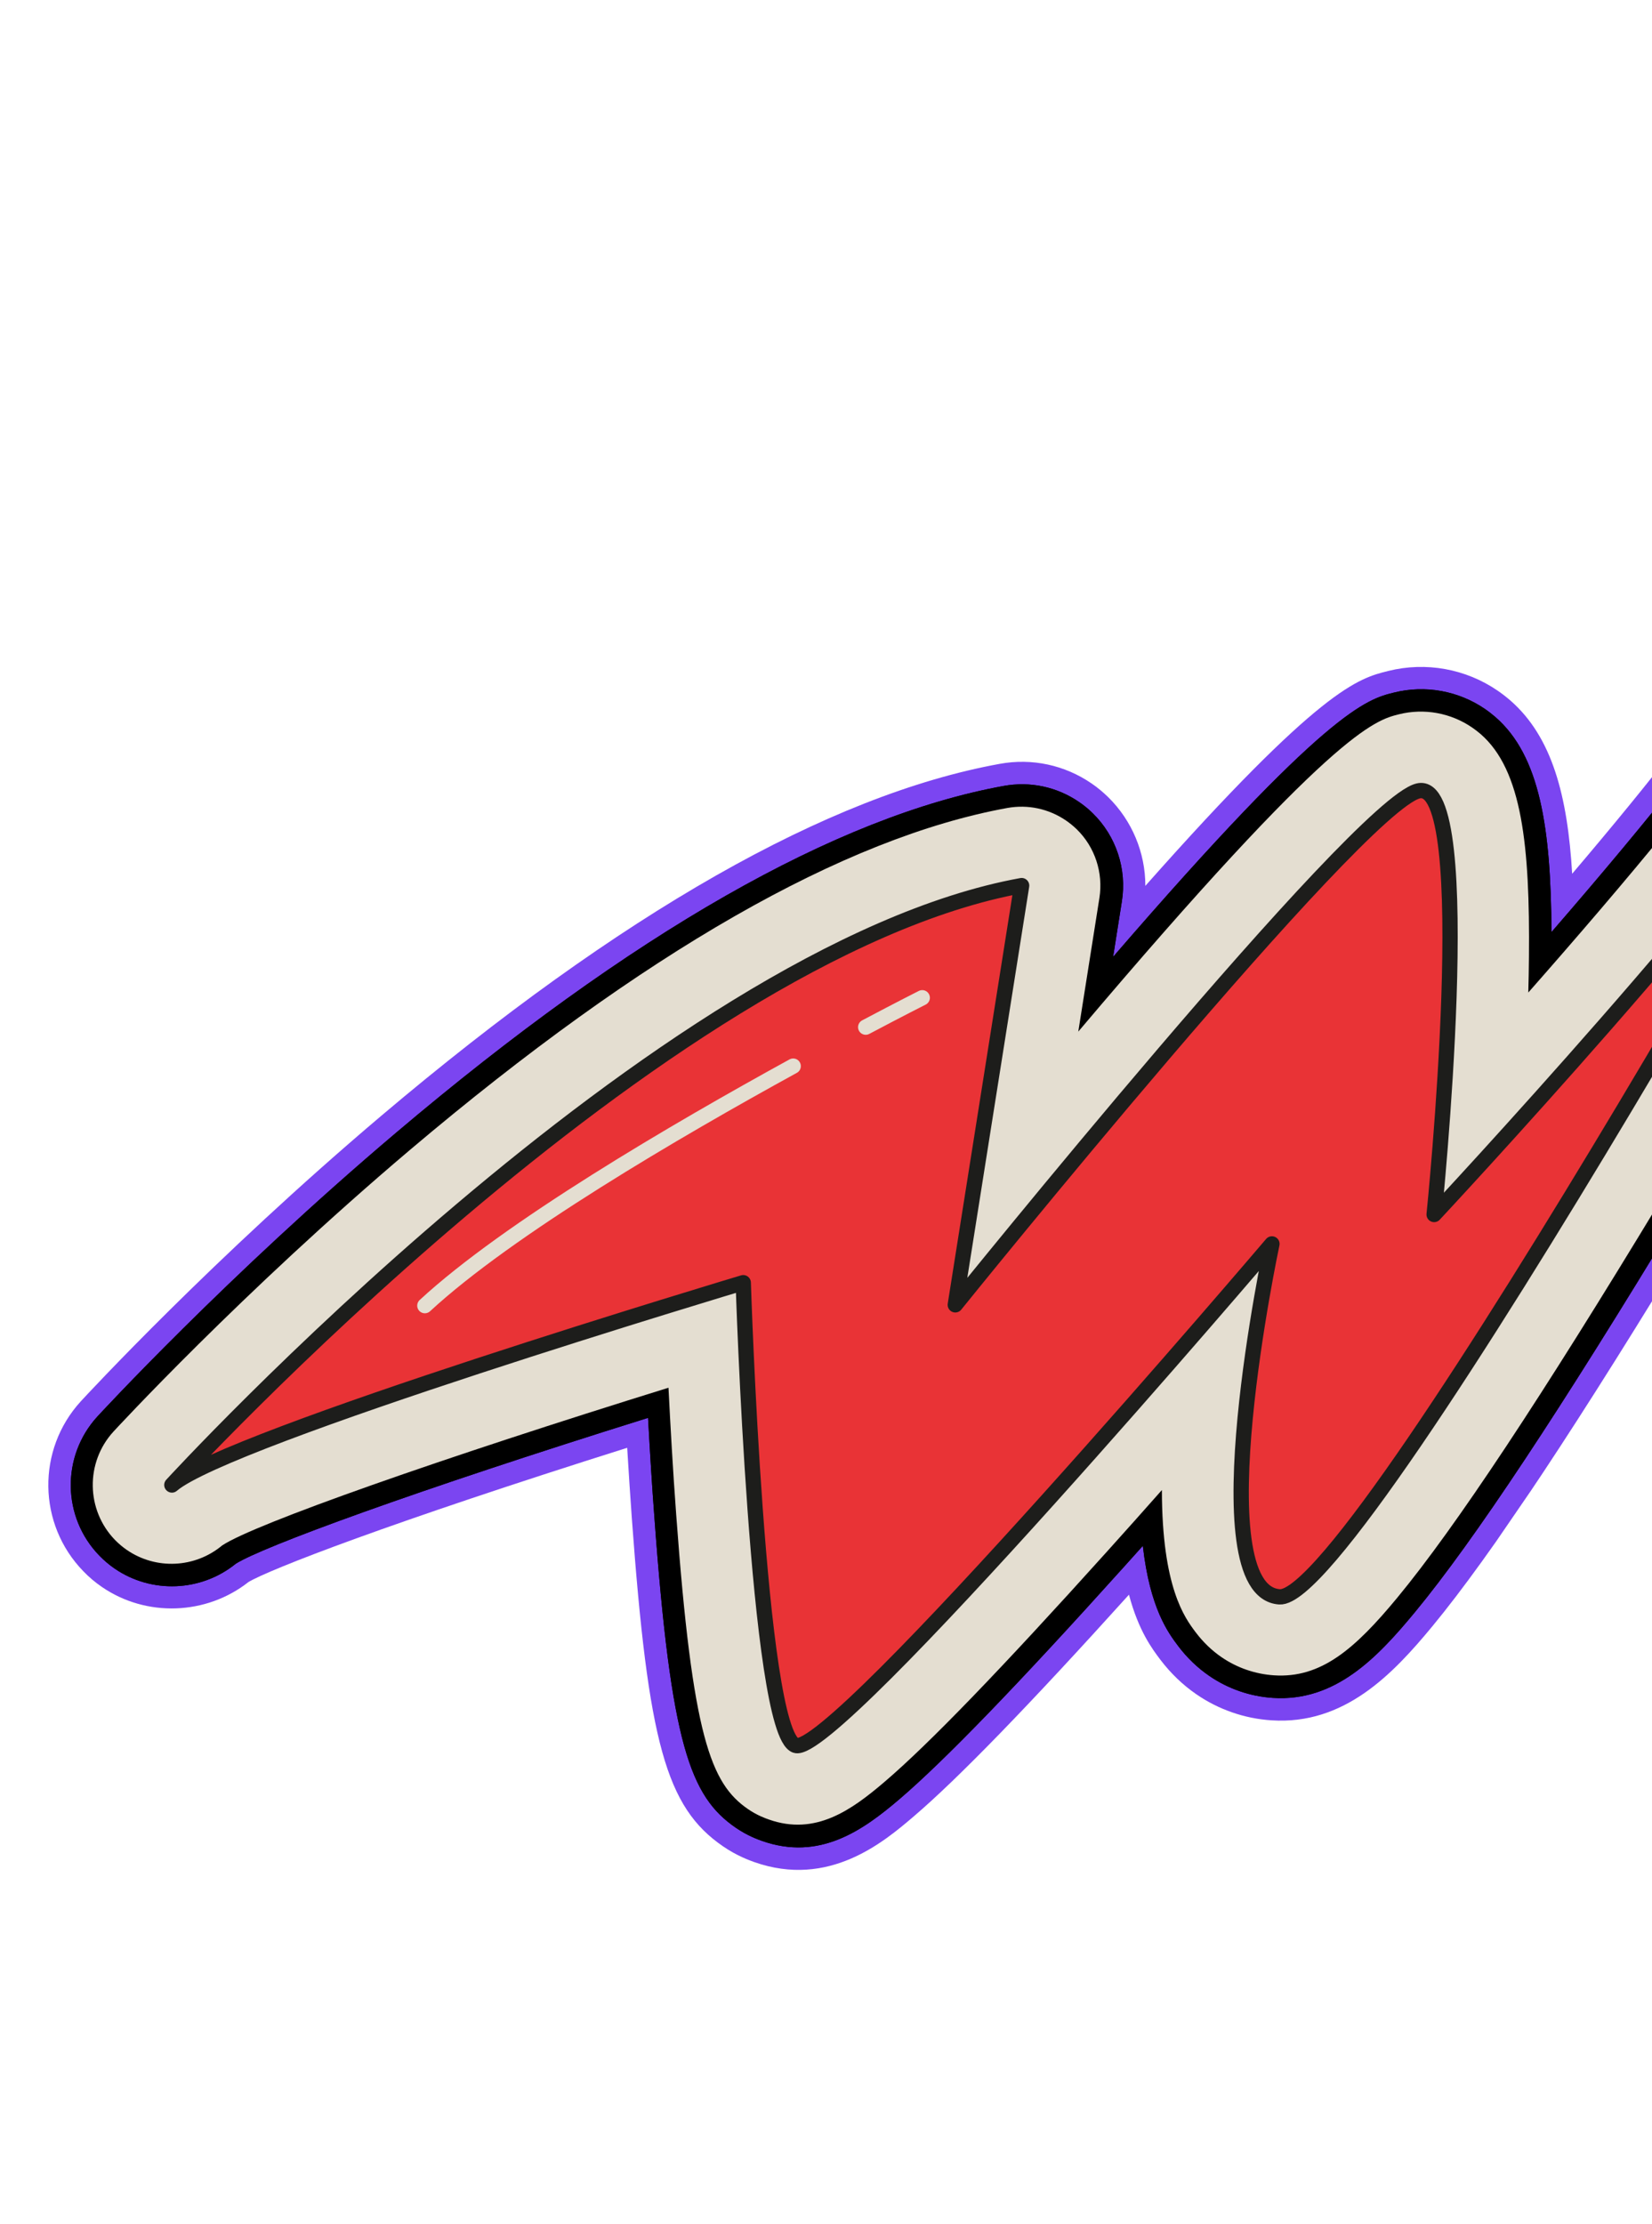 <svg xmlns="http://www.w3.org/2000/svg" width="324" height="436" viewBox="0 0 324 436" fill="none"><g clip-path="url(#clip0_493_270)"><path d="M377.172 118.794C375.732 117.807 374.172 116.962 372.542 116.318C363.615 112.719 354.127 114.438 347.162 120.883C344.199 123.628 342.491 126.446 340.862 129.182C335.671 137.836 324.492 152.298 308.342 171.283C307.438 156.084 304.447 144.455 296.16 137.263C295.335 136.561 294.54 135.948 293.728 135.391C287.479 131.106 279.666 129.692 272.31 131.52C266.37 132.99 259.076 134.793 224.631 173.658C224.64 167.175 222.041 160.885 217.347 156.269C216.335 155.282 215.245 154.377 214.111 153.599C208.797 149.955 202.395 148.584 196.063 149.74C162.496 155.834 121.728 179.029 74.876 218.648C41.902 246.534 16.916 273.544 15.86 274.69C7.164 284.185 7.385 298.803 16.339 308.009C17.482 309.199 18.685 310.204 19.987 311.096C28.686 317.062 40.46 316.641 48.734 310.125C52.921 307.633 76.321 298.532 123.009 283.814C123.299 288.678 123.608 293.284 123.916 297.596C127.131 341.67 130.64 354.285 141.805 361.942C144.531 363.811 146.977 364.678 147.895 365.014C162.612 370.217 173.396 361.027 179.197 356.082C187.823 348.725 201.663 334.488 221.417 312.611C223.311 319.701 225.953 323.203 227.568 325.347C229.603 328.027 231.994 330.32 234.674 332.159C239.009 335.131 244.081 336.897 249.342 337.237C263.642 338.188 273.133 328.224 280.91 318.821C292.538 304.756 309.65 278.949 333.268 239.914C333.779 239.07 384.874 154.092 387.118 144.252C389.309 134.622 385.324 124.408 377.192 118.83L377.172 118.794Z" fill="#7B45F1"></path><path d="M374.692 122.412C373.513 121.603 372.234 120.906 370.907 120.379C363.599 117.44 355.826 118.825 350.139 124.096C347.63 126.409 346.16 128.849 344.621 131.421C338.512 141.609 324.637 159.247 304.284 182.719C304.186 162.371 302.038 148.166 293.289 140.566C292.606 139.985 291.948 139.466 291.259 138.994C286.036 135.412 279.524 134.236 273.383 135.77C268.068 137.083 260.216 139.044 218.308 187.575L220.026 176.697C221.039 170.361 218.9 163.891 214.297 159.405C213.479 158.596 212.582 157.868 211.647 157.227C207.298 154.244 202.052 153.126 196.856 154.069C164.064 160.019 123.97 182.887 77.722 222.019C44.404 250.21 19.348 277.42 19.092 277.695C11.986 285.463 12.17 297.442 19.503 304.973C20.444 305.934 21.427 306.766 22.499 307.501C29.728 312.458 39.446 312.047 46.238 306.542C51.363 303.274 81.022 292.336 127.102 277.945C127.484 284.81 127.876 291.298 128.332 297.266C131.594 342.026 135.363 352.16 144.323 358.305C146.574 359.849 148.636 360.587 149.395 360.859C160.753 364.886 169.275 358.764 176.368 352.722C185.166 345.213 199.545 330.353 220.331 307.269C221.602 305.842 222.878 304.441 224.139 303.029C225.53 315.318 229.149 320.121 231.083 322.687C232.819 324.982 234.869 326.951 237.167 328.527C240.858 331.058 245.171 332.551 249.634 332.84C261.875 333.641 270.122 324.965 277.528 316.005C289.025 302.098 306.022 276.46 329.503 237.625C330.014 236.781 380.838 152 382.82 143.264C384.627 135.377 381.344 126.996 374.682 122.427L374.692 122.412Z" fill="black"></path><path d="M374.692 122.412C373.513 121.603 372.234 120.906 370.907 120.379C363.599 117.44 355.826 118.825 350.139 124.096C347.63 126.409 346.16 128.849 344.621 131.421C338.512 141.609 324.637 159.247 304.284 182.719C304.186 162.371 302.038 148.166 293.289 140.566C292.606 139.985 291.948 139.466 291.259 138.994C286.036 135.412 279.524 134.236 273.383 135.77C268.068 137.083 260.216 139.044 218.308 187.575L220.026 176.697C221.039 170.361 218.9 163.891 214.297 159.405C213.479 158.596 212.582 157.868 211.647 157.227C207.298 154.244 202.052 153.126 196.856 154.069C164.064 160.019 123.97 182.887 77.722 222.019C44.404 250.21 19.348 277.42 19.092 277.695C11.986 285.463 12.17 297.442 19.503 304.973C20.444 305.934 21.427 306.766 22.499 307.501C29.728 312.458 39.446 312.047 46.238 306.542C51.363 303.274 81.022 292.336 127.102 277.945C127.484 284.81 127.876 291.298 128.332 297.266C131.594 342.026 135.363 352.16 144.323 358.305C146.574 359.849 148.636 360.587 149.395 360.859C160.753 364.886 169.275 358.764 176.368 352.722C185.166 345.213 199.545 330.353 220.331 307.269C221.602 305.842 222.878 304.441 224.139 303.029C225.53 315.318 229.149 320.121 231.083 322.687C232.819 324.982 234.869 326.951 237.167 328.527C240.858 331.058 245.171 332.551 249.634 332.84C261.875 333.641 270.122 324.965 277.528 316.005C289.025 302.098 306.022 276.46 329.503 237.625C330.014 236.781 380.838 152 382.82 143.264C384.627 135.377 381.344 126.996 374.682 122.427L374.692 122.412Z" fill="black"></path><path d="M372.201 126.045C371.282 125.415 370.29 124.892 369.26 124.456C363.556 122.167 357.529 123.239 353.105 127.326C351.054 129.232 349.81 131.308 348.372 133.702C339.681 148.181 318 173.851 299.739 194.567C299.797 192.218 299.854 189.868 299.865 187.554C300.064 165.855 298.538 150.972 290.379 143.89C289.839 143.429 289.293 143.01 288.727 142.621C284.53 139.743 279.303 138.795 274.387 140.02C269.636 141.202 261.385 143.25 211.48 202.228L215.624 176.023C216.402 171.08 214.744 166.045 211.168 162.556C210.517 161.93 209.824 161.364 209.089 160.86C205.704 158.539 201.599 157.661 197.566 158.388C165.538 164.208 126.144 186.745 80.48 225.354C47.256 253.474 22.503 280.373 22.257 280.633C16.715 286.679 16.862 296.019 22.564 301.89C23.306 302.647 24.081 303.291 24.892 303.848C30.605 307.766 38.246 307.394 43.556 302.968C49.779 298.786 86.69 285.813 131.108 272.04C131.482 279.44 131.968 288.156 132.618 296.895C135.809 340.479 139.38 349.621 146.716 354.652C148.508 355.881 150.108 356.437 150.795 356.683C159.949 359.918 167.004 354.819 173.451 349.326C182.114 341.948 196.342 327.211 216.996 304.284C220.673 300.203 224.346 296.096 227.877 292.096C227.898 311.242 232.378 317.154 234.509 319.99C235.962 321.91 237.671 323.556 239.57 324.858C242.618 326.948 246.172 328.169 249.853 328.417C259.067 329.035 265.719 323.276 274.073 313.163C285.428 299.43 302.309 273.961 325.69 235.304C330.849 226.764 376.832 149.502 378.486 142.231C379.893 136.075 377.342 129.548 372.15 125.988L372.201 126.045Z" fill="black"></path><path d="M372.201 126.045C371.282 125.415 370.29 124.892 369.26 124.456C363.556 122.167 357.529 123.239 353.105 127.326C351.054 129.232 349.81 131.308 348.372 133.702C339.681 148.181 318 173.851 299.739 194.567C299.797 192.218 299.854 189.868 299.865 187.554C300.064 165.855 298.538 150.972 290.379 143.89C289.839 143.429 289.293 143.01 288.727 142.621C284.53 139.743 279.303 138.795 274.387 140.02C269.636 141.202 261.385 143.25 211.48 202.228L215.624 176.023C216.402 171.08 214.744 166.045 211.168 162.556C210.517 161.93 209.824 161.364 209.089 160.86C205.704 158.539 201.599 157.661 197.566 158.388C165.538 164.208 126.144 186.745 80.48 225.354C47.256 253.474 22.503 280.373 22.257 280.633C16.715 286.679 16.862 296.019 22.564 301.89C23.306 302.647 24.081 303.291 24.892 303.848C30.605 307.766 38.246 307.394 43.556 302.968C49.779 298.786 86.69 285.813 131.108 272.04C131.482 279.44 131.968 288.156 132.618 296.895C135.809 340.479 139.38 349.621 146.716 354.652C148.508 355.881 150.108 356.437 150.795 356.683C159.949 359.918 167.004 354.819 173.451 349.326C182.114 341.948 196.342 327.211 216.996 304.284C220.673 300.203 224.346 296.096 227.877 292.096C227.898 311.242 232.378 317.154 234.509 319.99C235.962 321.91 237.671 323.556 239.57 324.858C242.618 326.948 246.172 328.169 249.853 328.417C259.067 329.035 265.719 323.276 274.073 313.163C285.428 299.43 302.309 273.961 325.69 235.304C330.849 226.764 376.832 149.502 378.486 142.231C379.893 136.075 377.342 129.548 372.15 125.988L372.201 126.045Z" fill="#E4DED1"></path><path d="M250.786 315.334C248.526 315.181 246.542 314.068 245.053 312.101C237.541 302.172 242.497 268.479 245.49 252.031C237.592 261.216 222.587 278.531 207.272 295.543C161.396 346.512 157.704 345.197 155.258 344.33C152.971 343.528 149.166 342.181 145.794 295.971C144.533 278.633 143.828 261.339 143.564 254.533C113.616 263.56 43.483 285.703 35.236 292.869C34.303 293.671 32.917 293.623 32.059 292.741C31.2 291.859 31.182 290.472 32.014 289.555C32.26 289.295 56.464 262.966 89.021 235.425C132.892 198.314 170.222 176.75 199.962 171.344C200.7 171.219 201.465 171.451 201.989 171.968C202.528 172.495 202.775 173.251 202.657 173.981L190.996 247.627C209.987 224.302 266.697 155.501 277.568 152.816C279.062 152.444 280.562 152.819 281.769 153.849C289.77 160.801 286.142 210.683 284.234 231.459C299.126 215.261 345.316 164.327 359.641 140.484C361.701 137.052 362.397 135.907 364.329 136.669C364.488 136.733 364.636 136.812 364.759 136.896C365.54 137.432 365.939 138.426 365.725 139.361C365.227 141.566 338.673 188.593 314.492 228.548C261.555 316.049 253.993 315.55 250.775 315.349L250.786 315.334Z" fill="#E4DED1"></path><path d="M33.704 291.097C33.704 291.097 129.631 186.455 200.37 173.607L187.358 255.79C187.358 255.79 266.189 158.015 278.131 155.05C290.073 152.085 281.271 238.08 281.271 238.08C281.271 238.08 344.247 170.647 361.64 141.675C379.032 112.702 266.935 314.082 250.946 313.032C234.942 311.972 249.46 243.846 249.46 243.846C249.46 243.846 163.496 344.797 156.03 342.155C148.563 339.514 145.77 251.449 145.77 251.449C145.77 251.449 44.474 281.763 33.719 291.108L33.704 291.097Z" fill="#E93336" stroke="#1D1D1B" stroke-width="3" stroke-linejoin="round"></path><path d="M155.564 208.994C132.528 221.635 99.676 240.839 83.325 255.946" stroke="#E4DED1" stroke-width="3" stroke-miterlimit="10" stroke-linecap="round"></path><path d="M180.875 195.593C180.875 195.593 176.611 197.739 169.787 201.352" stroke="#E4DED1" stroke-width="3" stroke-miterlimit="10" stroke-linecap="round"></path></g><defs><clipPath id="clip0_493_270"><rect width="244.697" height="360.606" fill="white" transform="translate(201.801 435.785) rotate(-145.558)"></rect></clipPath></defs></svg>